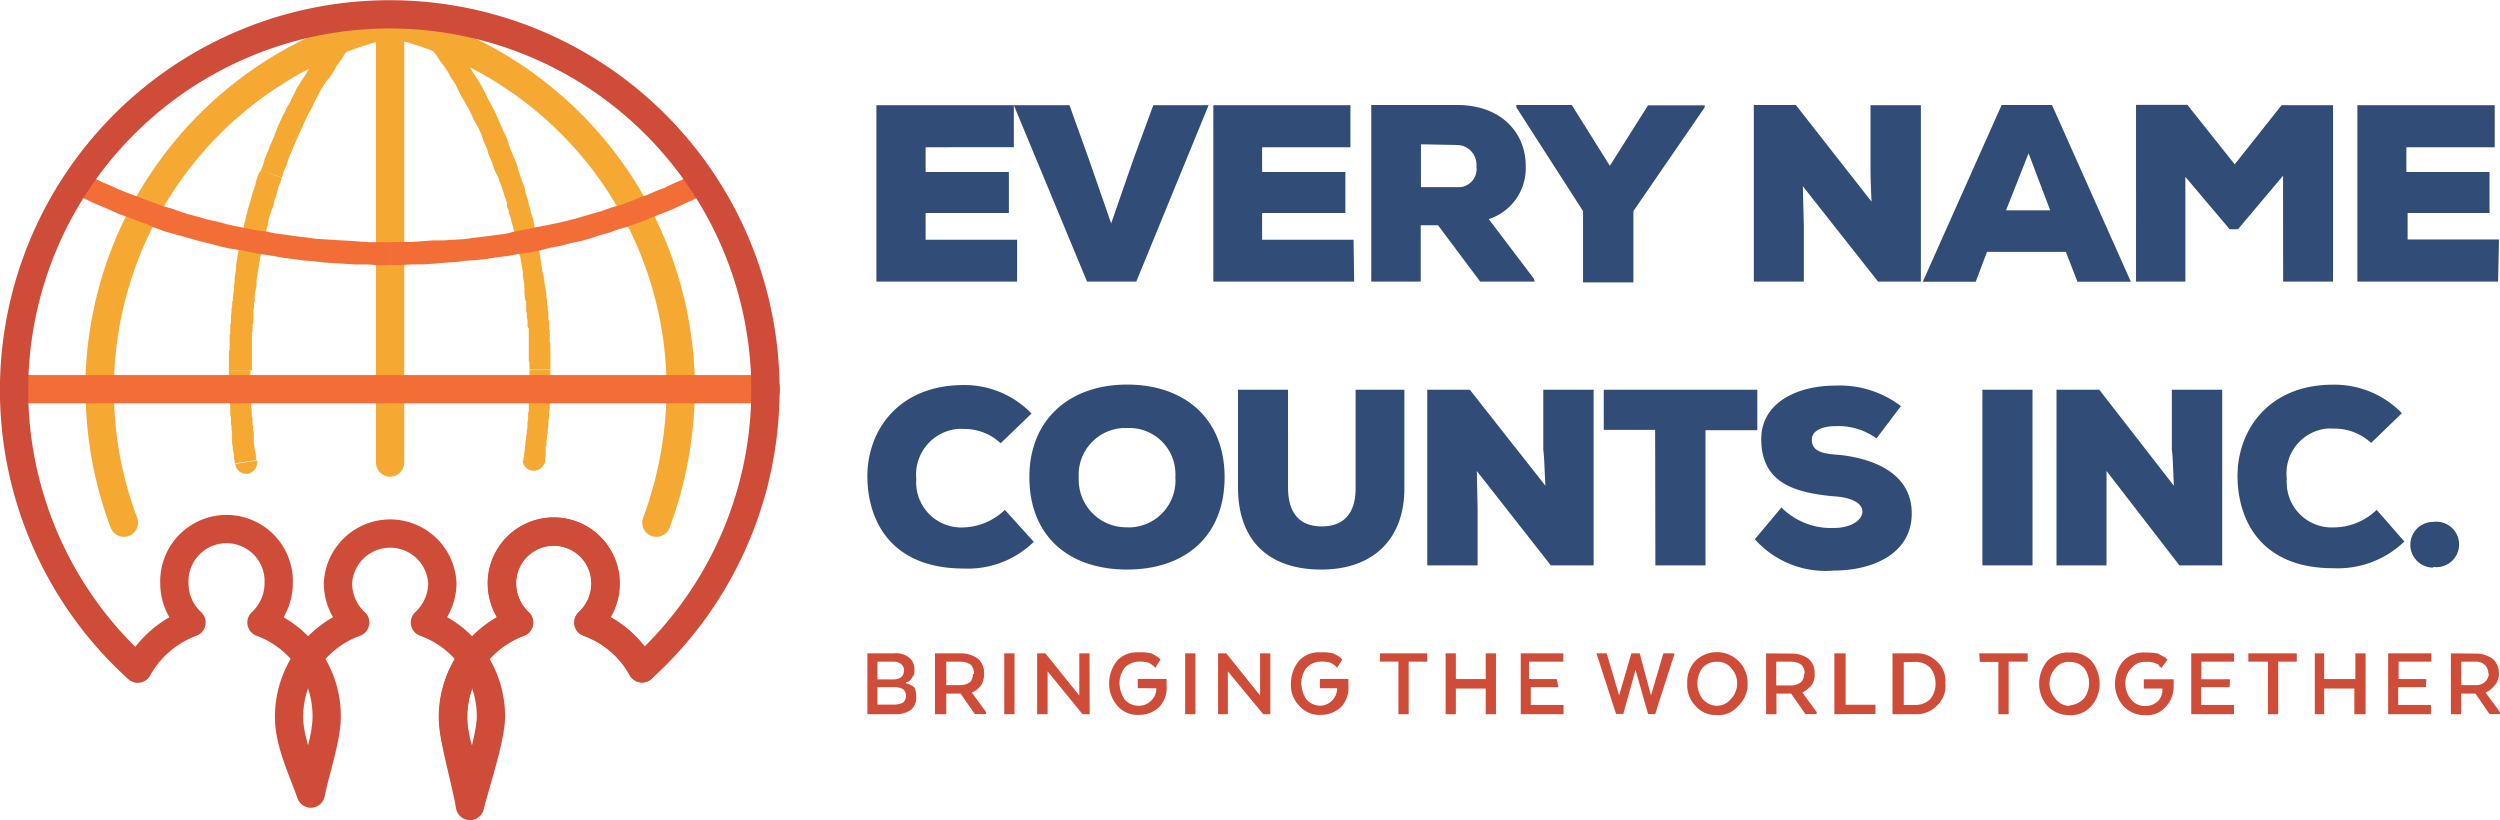 <svg xmlns="http://www.w3.org/2000/svg" viewBox="0 0 221.93 72.81"><defs><style>.cls-1{fill:#304c77;}.cls-1,.cls-2{fill-rule:evenodd;}.cls-2{fill:#cf4c39;}.cls-3,.cls-5,.cls-7{fill:none;stroke-linecap:round;stroke-linejoin:round;stroke-width:2.51px;}.cls-3{stroke:#f5a932;}.cls-4{fill:#f5a932;}.cls-5{stroke:#f26e36;}.cls-6{fill:#f26e36;}.cls-7{stroke:#cf4c39;}</style></defs><g id="Layer_2" data-name="Layer 2"><g id="Layer_1-2" data-name="Layer 1"><g id="Layer_2-2" data-name="Layer 2"><g id="Layer_1-2-2" data-name="Layer 1-2"><path class="cls-1" d="M90.29,21.28H82.17V18.91h7.39V15.27H82.17v-2.2H90V9.34H77.8V25H90.29Zm17-11.94h-4.91l-1.74,4.73-2,5.76-2-5.76L94.94,9.34H90L96.5,25h4.37Zm12.87,11.94h-8.12V18.91h7.39V15.27h-7.39v-2.2h7.84V9.34H107.71V25h12.5Zm16,3.45-4-5.28a4.74,4.74,0,0,0,3.28-4.75c0-2.83-2.09-5.38-6.11-5.38h-7.6V25h4.39V20h1.54L131.4,25h4.84Zm-6.84-11.86a1.75,1.75,0,0,1,1.75,1.73,1.41,1.41,0,0,1,0,.2,1.62,1.62,0,0,1-1.41,1.81h-3.52v-3.8Zm10.21-3.55h-4.92v.21l5.92,9.21v6.33H145V18.74l6.33-9.21V9.35H146.3l-3.39,5.37Zm19.89,0h-3.73V25h4.44V20l-.09-3.47L166.72,25h3.8V9.34h-4.47v5.37c0,.64,0,1.26.09,3.19Zm25,15.69h4.74l-7-15.69h-4.47l-7,15.69h4.7l1-2.65h7ZM182,18.67h-3.92l2-5.06ZM202.68,25h4.43V9.34h-4.57l-4.16,5.25-4.2-5.28h-4.56V25H194v-9.3l3.93,4.65h.74l4-4.75Zm19.16-3.74h-8.11V18.91H221V15.27h-7.38v-2.2h7.84V9.34H209.27V25h12.49ZM89.2,45.26a5.49,5.49,0,0,1-3.65,1.56,4,4,0,0,1-4.21-3.73,3.49,3.49,0,0,1,0-.56A4.07,4.07,0,0,1,85,38.08a5,5,0,0,1,.55,0,4.69,4.69,0,0,1,3.28,1.27l2.74-2.64a8.27,8.27,0,0,0-6-2.53c-5.93,0-8.66,4.19-8.57,8.29s2.36,8,8.57,8a8.36,8.36,0,0,0,6.2-2.37Zm19.51-2.91c0-5.19-3.55-8.21-8.66-8.21s-8.67,3.11-8.67,8.21c0,5.3,3.56,8.21,8.67,8.21S108.71,47.65,108.71,42.35Zm-4.37,0a4.17,4.17,0,0,1-3.85,4.46,3.27,3.27,0,0,1-.44,0,4.22,4.22,0,0,1-4.29-4.14c0-.11,0-.22,0-.33A4.15,4.15,0,0,1,99.66,38h.39a4.09,4.09,0,0,1,4.29,3.9A3.84,3.84,0,0,1,104.34,42.35Zm16-7.75v8.75c0,2.37-1.19,3.38-3,3.38s-3-1-3-3.47V34.6H109.9v8.66c0,4.84,2.83,7.3,7.39,7.3s7.38-2.65,7.38-7.21V34.6Zm10.14,0H126.7V50.19h4.47V45.12l-.07-3.31,6.57,8.38h3.8V34.6H137v5.33c.09.63.09,1.37.19,3.19Zm16.47,15.59h4.45v-12H156V34.6H142.37v3.56h4.56Zm21.8-14.14a9,9,0,0,0-5.84-1.82c-3.28,0-6.56,1.46-6.56,4.75,0,3.92,3,4.74,6.33,5.07,1.74.09,2.65.63,2.65,1.37s-1,1.45-2.54,1.45a6.23,6.23,0,0,1-4.65-1.82l-2.36,2.82a8.4,8.4,0,0,0,7,2.78c3.56,0,6.93-1.55,6.93-5.07s-3.29-4.84-6.34-5.19c-1.54-.1-2.53-.28-2.53-1.37,0-.82,1-1.19,2.09-1.19a5.76,5.76,0,0,1,3.65,1.09Zm11.68,14.14V34.6h-4.45V50.19Zm5.93-15.59h-3.8V50.19H187V41.81l6.47,8.38h3.8V34.6h-4.47v5.33c.09.63.09,1.37.18,3.19Zm24.62,10.66a5.51,5.51,0,0,1-3.8,1.56A4,4,0,0,1,203,43a2.9,2.9,0,0,1,0-.51,4,4,0,0,1,3.52-4.44,3.75,3.75,0,0,1,.58,0,4.78,4.78,0,0,1,3.39,1.27l2.73-2.64a8.32,8.32,0,0,0-6.12-2.53c-5.82,0-8.56,4.19-8.47,8.29s2.37,8,8.47,8a8.52,8.52,0,0,0,6.34-2.37ZM216,50.33a2,2,0,1,0,.56-4,1.75,1.75,0,0,0-.56,0,2,2,0,1,0,0,4.06Z"></path><path class="cls-2" d="M81.34,61.85a2.12,2.12,0,0,0-.17-.83,1.76,1.76,0,0,0-.74-.36v-.09a.72.72,0,0,0,.55-.46.76.76,0,0,0,.19-.65,1.28,1.28,0,0,0-.46-1.08A1.87,1.87,0,0,0,79.34,58H77V63.4h2.46A2.32,2.32,0,0,0,80.89,63,1.48,1.48,0,0,0,81.34,61.85ZM79.52,61a1.47,1.47,0,0,1,.65.18.82.82,0,0,1,.26.55.86.86,0,0,1-.26.64,1.87,1.87,0,0,1-.74.18H77.89V61Zm.73-1.42a.77.77,0,0,1-.27.55,1.19,1.19,0,0,1-.64.18H77.89V58.74h1.45a1,1,0,0,1,.72.27A.72.72,0,0,1,80.25,59.6ZM83,58V63.4H84V61.57h1.27l1.27,1.82h1v-.18l-1.27-1.73h0a2,2,0,0,0,.83-.65,2,2,0,0,0,.26-1.09,1.66,1.66,0,0,0-.54-1.26A2.55,2.55,0,0,0,85.31,58Zm3.37,1.82a1.12,1.12,0,0,1-.26.74,1.54,1.54,0,0,1-.83.26H84V58.74h1.27a1.64,1.64,0,0,1,.91.27,1.13,1.13,0,0,1,.28.82ZM90.06,58h-.91V63.4h.91Zm6.66,0h-.91v3.74L92.8,58h-.73V63.4H93V59.6l3.1,3.8h.63Zm5.93,3.1a1.48,1.48,0,0,1-.45,1.09,1.5,1.5,0,0,1-1.09.46,1.66,1.66,0,0,1-1.27-.55,2.68,2.68,0,0,1-.46-1.45,2.24,2.24,0,0,1,.46-1.37,1.79,1.79,0,0,1,1.27-.55,2.8,2.8,0,0,1,.81.09,1.48,1.48,0,0,1,.45.28l.19.18.46-.74-.19-.17a3.35,3.35,0,0,0-.63-.37,4,4,0,0,0-1.09-.09,2.4,2.4,0,0,0-1.93.73,3.21,3.21,0,0,0-.72,2,3,3,0,0,0,.72,2,2.36,2.36,0,0,0,1.93.82,2.57,2.57,0,0,0,1.82-.72,2.52,2.52,0,0,0,.63-1.93v-.54H101v.82Zm3.47-3.1h-.91V63.4h.91Zm6.65,0h-.91v3.74l-3-3.74h-.73V63.4H109V59.6l3.14,3.8h.63Zm5.93,3.1a1.56,1.56,0,0,1-1.45,1.55,1.66,1.66,0,0,1-1.27-.55,2.68,2.68,0,0,1-.46-1.45,2.24,2.24,0,0,1,.46-1.37,1.79,1.79,0,0,1,1.27-.55,2.87,2.87,0,0,1,.82.09,2.18,2.18,0,0,1,.46.28l.17.18.46-.74-.18-.17a3.43,3.43,0,0,0-.64-.37,4,4,0,0,0-1.09-.09,2.38,2.38,0,0,0-1.92.73,3.2,3.2,0,0,0-.73,2,2.57,2.57,0,0,0,.73,2,2.34,2.34,0,0,0,1.92.82,2.57,2.57,0,0,0,1.82-.72,2.52,2.52,0,0,0,.63-1.93v-.54h-2.53v.82Zm3.8-2.37h1.64V63.4h.91V58.74h1.65V58h-4.2ZM132.8,58h-.91v2.28h-2.65V58h-.91V63.4h.91V61.12h2.65V63.4h.91Zm5.39,2.28h-2.46V58.74h3.05V58H135V63.4h3.8v-.82h-2.91V61h2.46Zm8.11,3.11h.63L148.66,58h-1l-1.1,3.74-1-3.74h-.74l-1.09,3.74L142.63,58h-.91l1.74,5.38h.64l1.09-3.92Zm6.1.09a2.3,2.3,0,0,0,1.91-.82,2.66,2.66,0,0,0,.83-2,2.73,2.73,0,0,0-4.63-2,2.73,2.73,0,0,0-.73,2,2.64,2.64,0,0,0,.73,2,2.32,2.32,0,0,0,1.89.81Zm0-.82a1.76,1.76,0,0,1-1.27-.63,2.31,2.31,0,0,1,0-2.74,1.63,1.63,0,0,1,1.27-.54,1.53,1.53,0,0,1,1.27.54,2,2,0,0,1,0,2.74,1.6,1.6,0,0,1-1.27.62ZM156.78,58V63.4h.92V61.57H159l1.27,1.82h1v-.18L160,61.48h0a2.87,2.87,0,0,0,.82-.65,1.8,1.8,0,0,0,.27-1.09,1.63,1.63,0,0,0-.54-1.26,2.55,2.55,0,0,0-1.46-.46Zm3.37,1.83a1,1,0,0,1-.27.73,1.46,1.46,0,0,1-.83.29h-1.37V58.74H159a1.54,1.54,0,0,1,.91.27,1.08,1.08,0,0,1,.29.82Zm6.34,3.55v-.82h-2.65V58h-1V63.4Zm6.19-2.73a2.24,2.24,0,0,0-.72-1.91,2.53,2.53,0,0,0-2-.74H168V63.4H170a2.51,2.51,0,0,0,2-.82,2.3,2.3,0,0,0,.69-1.92ZM170,58.76a1.81,1.81,0,0,1,1.37.54,2.17,2.17,0,0,1,.45,1.37,2.08,2.08,0,0,1-.45,1.37,1.85,1.85,0,0,1-1.37.54h-1v-3.8Zm5.75,0h1.65V63.4h.91V58.74H180V58H175.7Zm8,4.73a2.43,2.43,0,0,0,1.91-.82,3,3,0,0,0,.73-2,3.17,3.17,0,0,0-.73-2,2.39,2.39,0,0,0-1.91-.74,2.55,2.55,0,0,0-2,.74,3.17,3.17,0,0,0-.73,2,3,3,0,0,0,.73,2,2.65,2.65,0,0,0,2,.81Zm0-.82a1.58,1.58,0,0,1-1.27-.63,2,2,0,0,1,0-2.74,1.47,1.47,0,0,1,1.27-.54,1.74,1.74,0,0,1,1.27.54A2.28,2.28,0,0,1,185,62a1.93,1.93,0,0,1-1.31.62Zm8.21-1.55a1.44,1.44,0,0,1-.37,1.09,1.53,1.53,0,0,1-1.1.46,1.5,1.5,0,0,1-1.27-.54,2.24,2.24,0,0,1-.55-1.46,1.85,1.85,0,0,1,.55-1.37,1.47,1.47,0,0,1,1.27-.54,1.63,1.63,0,0,1,.73.08c.28.09.46.18.46.28s.18.09.18.18l.56-.73-.19-.18c-.09-.09-.37-.18-.64-.37a5.06,5.06,0,0,0-1.1-.09,2.53,2.53,0,0,0-2,.74,3.18,3.18,0,0,0-.74,2,3,3,0,0,0,.74,2,2.61,2.61,0,0,0,2,.82,2.18,2.18,0,0,0,1.74-.72,2.63,2.63,0,0,0,.73-1.92V60.3h-2.65v.82Zm6-.82h-2.54V58.74h2.9V58h-3.8V63.4h3.8v-.82H195.4V61h2.53Zm1.63-1.56h1.74V63.4h.91V58.74h1.65V58h-4.3ZM210,58h-.91v2.28h-2.77V58h-.83V63.4h.83V61.12H209V63.4H210Zm5.39,2.28h-2.46V58.74h2.91V58H212V63.4h3.8v-.82h-2.91V61h2.46ZM217.57,58V63.4h.91V61.57h1.27L221,63.39h.92v-.18l-1.27-1.73h0a2,2,0,0,0,.81-.65,1.44,1.44,0,0,0,.37-1.09,1.64,1.64,0,0,0-.55-1.26,2.63,2.63,0,0,0-1.54-.46Zm3.37,1.82a1.09,1.09,0,0,1-1.17,1h-1.28V58.74h1.27a1.14,1.14,0,0,1,.81.27,1.1,1.1,0,0,1,.33.82Z"></path><path class="cls-3" d="M11,46.4a33.39,33.39,0,0,1,19.41-43,34.11,34.11,0,0,1,4.21-1.29A33.33,33.33,0,0,0,8.83,34.55"></path><line class="cls-3" x1="34.63" y1="2.83" x2="34.63" y2="41.06"></line><path class="cls-3" d="M58.27,46.4a34.7,34.7,0,0,0,2.16-11.85A33.34,33.34,0,0,0,34.63,2.06a33.34,33.34,0,0,1,25.8,32.49"></path><path class="cls-4" d="M22.84,40.89A1.08,1.08,0,0,1,22,42.06a1,1,0,0,1-1.12-.88Zm-2.52-8h1.91v2l.06.24v1l.06.29v.47l.06.29v.44l.06.24v.29l.06.23v.47l0,.29v.24l.06.24v.22l.06.24.06.29v.24l.06.24-1.94.29v-.24l-.06-.23v-.3l-.05-.23-.06-.23v-.29l-.06-.24V39.1l0-.21v-.53l-.05-.23v-.3l-.05-.2V37.1l-.06-.28V36l-.06-.23v-1.1l-.06-.23Zm.36-6.39,1.93.23h0l-.06.18v.41l-.06.18v.35l0,.23v.53l-.07.24v.52l-.06.16v1l0,.18v2.17H20.32V31.2l.06-.18V29.8l.06-.18v-.81l.06-.18V28l.05-.23v-.35l.06-.24v-.35l.07-.24Zm0,0a1,1,0,0,1,1.05-.88,1,1,0,0,1,.88,1.11Zm2.51-11.4,1.82.7h0l-.11.35-.12.3-.12.35-.06.29-.11.36-.12.29-.06.35-.11.35-.13.29L24,19l-.12.35-.06.3-.06.36-.11.35-.06.35-.12.35-.06.35-.06.29-.05.36-.07.35-.11.35-.06.35L23,23.5l-.06.36-.06.35-.06.35-.05.35v.41l-.06.35-.07.35-.05.35v.35l-1.93-.22.05-.36.06-.41v-.35l.06-.41,0-.35.07-.36.06-.4,0-.36.06-.35.06-.35.06-.41.12-.36.05-.35.06-.35.07-.35.11-.35.06-.36.05-.35.13-.4.05-.35.12-.36.06-.3.12-.35.11-.35.07-.35.11-.35.11-.35.13-.35.05-.3.12-.35.12-.35Zm0,0a1,1,0,0,1,1.21-.59h0a1,1,0,0,1,.6,1.26v0ZM29.82,2.61,31.35,3.9l-.3.34-.23.29-.24.29-.2.35-.24.35-.24.3-.17.35-.23.36-.24.35L29,7.17l-.21.32-.23.35-.23.42-.18.35L27.94,9l-.17.35-.18.42-.23.35-.18.4-.17.35-.18.42-.18.41-.17.35-.18.41-.17.41-.18.41-.17.41-.18.41-.11.44-.18.41-.17.41-.12.41L23.2,15l.18-.42.11-.46.18-.42.17-.4.18-.48.18-.4.17-.42.18-.46.17-.42.18-.41.18-.4.23-.42.18-.41.24-.35.17-.41.23-.41.17-.41.24-.35.23-.41L27,6.82l.23-.36.24-.41.23-.35.23-.35L28.12,5l.24-.35.23-.35.23-.35.24-.35.29-.36.21-.29Zm0,0a1,1,0,0,1,1.41-.12,1.15,1.15,0,0,1,.12,1.41Z"></path><path class="cls-4" d="M46.41,40.89l1.89.29A1,1,0,0,1,46.4,41S46.41,40.91,46.41,40.89Zm2.45-8h0V35l-.06.29v1.05l-.06.24v.53l-.06.23v.52l-.06.3v.23l-.06.3v.23l-.05.24v.29l-.07.24V40l0,.23v.24l-.06.29V41l-.06.23-1.86-.29v-.24l.07-.23v-.3l.06-.23v-.23l.05-.24v-.23l.06-.3v-.23l.06-.24v-.23l.06-.29v-.47l.06-.24v-.53l.06-.23v-.76l0-.3V33.62l.06-.3v-.47h1.86Zm-.35-6.39h0l.05.17V27l.06.17v.42l.06.17v.59l.06.23v.59l.06.18v1l.06.24v2.22H47v-.59L46.94,32V30.3l0-.24v-.9L46.83,29v-.59l-.06-.17v-.41l-.06-.17v-.53l0-.24v-.18h0Zm0,0-1.84.23a.94.94,0,1,1,1.86-.23ZM46,15.06h0l.12.35.12.35.11.35.13.3.11.35.06.35.12.35.11.35.06.35.12.35.06.3.11.36.12.35.06.4.06.35.11.36.07.35,0,.35.12.35.06.35.06.36.06.41.06.35.05.35.06.36.06.4.09.34.05.35.06.41.06.35.06.41v.36l-1.86.21-.06-.35L46.55,26v-.35l0-.35-.07-.41-.06-.35,0-.35-.06-.36-.06-.35-.06-.35-.06-.35L46,22.42,46,22.07l-.12-.36-.05-.3-.06-.35-.06-.35-.12-.35L45.5,20l-.11-.36-.06-.29L45.21,19l-.06-.35L45,18.37,45,18l-.11-.35-.12-.3L44.68,17l-.11-.3-.12-.35-.12-.29-.11-.35h0Zm0,0-1.76.67a1,1,0,0,1,.49-1.27l0,0a.93.93,0,0,1,1.22.49.42.42,0,0,1,0,.1ZM39.38,2.61l.23.35.3.29.23.36.24.35.24.35.22.35.24.35.29.36.18.35.24.35.23.41.23.35.24.36.23.4.18.35.23.42.18.41.24.41.17.35.23.41.18.41.17.41.18.41.18.41.23.47.18.41.11.41.18.47.17.41.18.42.18.46L46,15l-1.79.69L44,15.32l-.17-.41-.12-.41-.17-.42-.18-.4-.11-.41-.18-.42-.17-.4L42.76,12l-.18-.41-.17-.35-.24-.41L42,10.51l-.17-.41-.18-.35-.23-.41L41.23,9,41,8.63l-.16-.32-.22-.42-.18-.4-.24-.35L40,6.85l-.17-.35-.23-.36-.22-.32-.24-.3-.23-.35-.23-.35-.24-.29-.25-.29-.24-.35Zm0,0L37.91,3.9A1,1,0,0,1,38,2.49a1,1,0,0,1,1.33.09Z"></path><line class="cls-5" x1="1.26" y1="34.55" x2="68" y2="34.55"></line><path class="cls-6" d="M62,15.26a1,1,0,0,1,1.3.47,1.22,1.22,0,0,1-.47,1.41ZM34.63,23.53V21.48h1.88l1-.07.94-.07h.94l.94-.06.88-.05.94-.13.93-.11.88-.12.94-.12.88-.22.9-.17.88-.18.88-.17.88-.18.81-.18.88-.22.81-.24.82-.24.81-.23.82-.3.81-.23.82-.29.75-.3.77-.29.81-.35.76-.29.71-.35.82-.35.71-.36.76-.35.81,1.88-.75.35-.77.35-.77.35-.75.36-.87.35-.76.29-.82.35-.81.29-.81.3-.82.23-.81.3-.87.23-.88.3-.81.22-.88.18-.88.24-.95.17-.88.24-.87.18-.94.11-.94.18-.93.11-.91.15-.94.11-1,.06-.93.12-.94.06-1,.09-.93.06h-1l-1,.06ZM6.76,17.27l.81-1.82.76.35.71.35.7.3.76.35.76.3.77.29.76.29.82.3.76.29.82.23.81.29.76.24.88.23.81.24.82.17.88.24.81.18.88.17.88.18.88.11.88.18.88.11.88.13.94.11.88.12.93.06.94.06.94.05.88.06.94.07h1.93v2.05h-1l-.94-.07h-1l-.94-.05-.94-.06-1-.06-.94-.12L27,23.13,26.07,23l-.94-.12-.93-.17-.88-.13-.95-.17-.88-.18-.89-.13-.88-.18-.88-.24L18,21.48l-.88-.24L16.27,21l-.88-.24-.81-.23-.82-.3L13,19.89l-.82-.29-.75-.3L10.56,19l-.76-.35L9,18.31,8.27,18l-.76-.36Zm0,0a1,1,0,0,1-.41-1.35.87.87,0,0,1,1.11-.53l.11,0Z"></path><path class="cls-7" d="M41,67.33a9.56,9.56,0,0,1-.77-3.69,9,9,0,0,1,5.86-8.38,4.8,4.8,0,0,1-1.52-3.47,4.6,4.6,0,1,1,9.2,0h0a4.72,4.72,0,0,1-1.52,3.47A8.87,8.87,0,0,1,57,59.33"></path><path class="cls-7" d="M41.72,71.55c-.35-2.16-1.52-6-1.52-7.91a9,9,0,0,1,5.86-8.38,4.8,4.8,0,0,1-1.52-3.47,4.6,4.6,0,1,1,9.2,0h0a4.72,4.72,0,0,1-1.52,3.47A8.87,8.87,0,0,1,57,59.33,33.35,33.35,0,1,0,9.87,57c.75.83,1.54,1.61,2.36,2.36A9.07,9.07,0,0,1,17,55.26a4.72,4.72,0,0,1-1.52-3.47,4.63,4.63,0,1,1,9.26-.38v.38a4.77,4.77,0,0,1-1.53,3.47A8.85,8.85,0,0,1,29,63.64c0,1.88-1,4.75-1.41,6.81-.76-2.18-1.93-4.52-1.93-6.81a8.91,8.91,0,0,1,5.87-8.38A4.76,4.76,0,0,1,30,51.79a4.64,4.64,0,0,1,9.27,0,4.83,4.83,0,0,1-1.55,3.47,8.84,8.84,0,0,1,5.86,8.38C43.55,65.63,42.25,69.4,41.72,71.55Z"></path></g></g></g></g></svg>